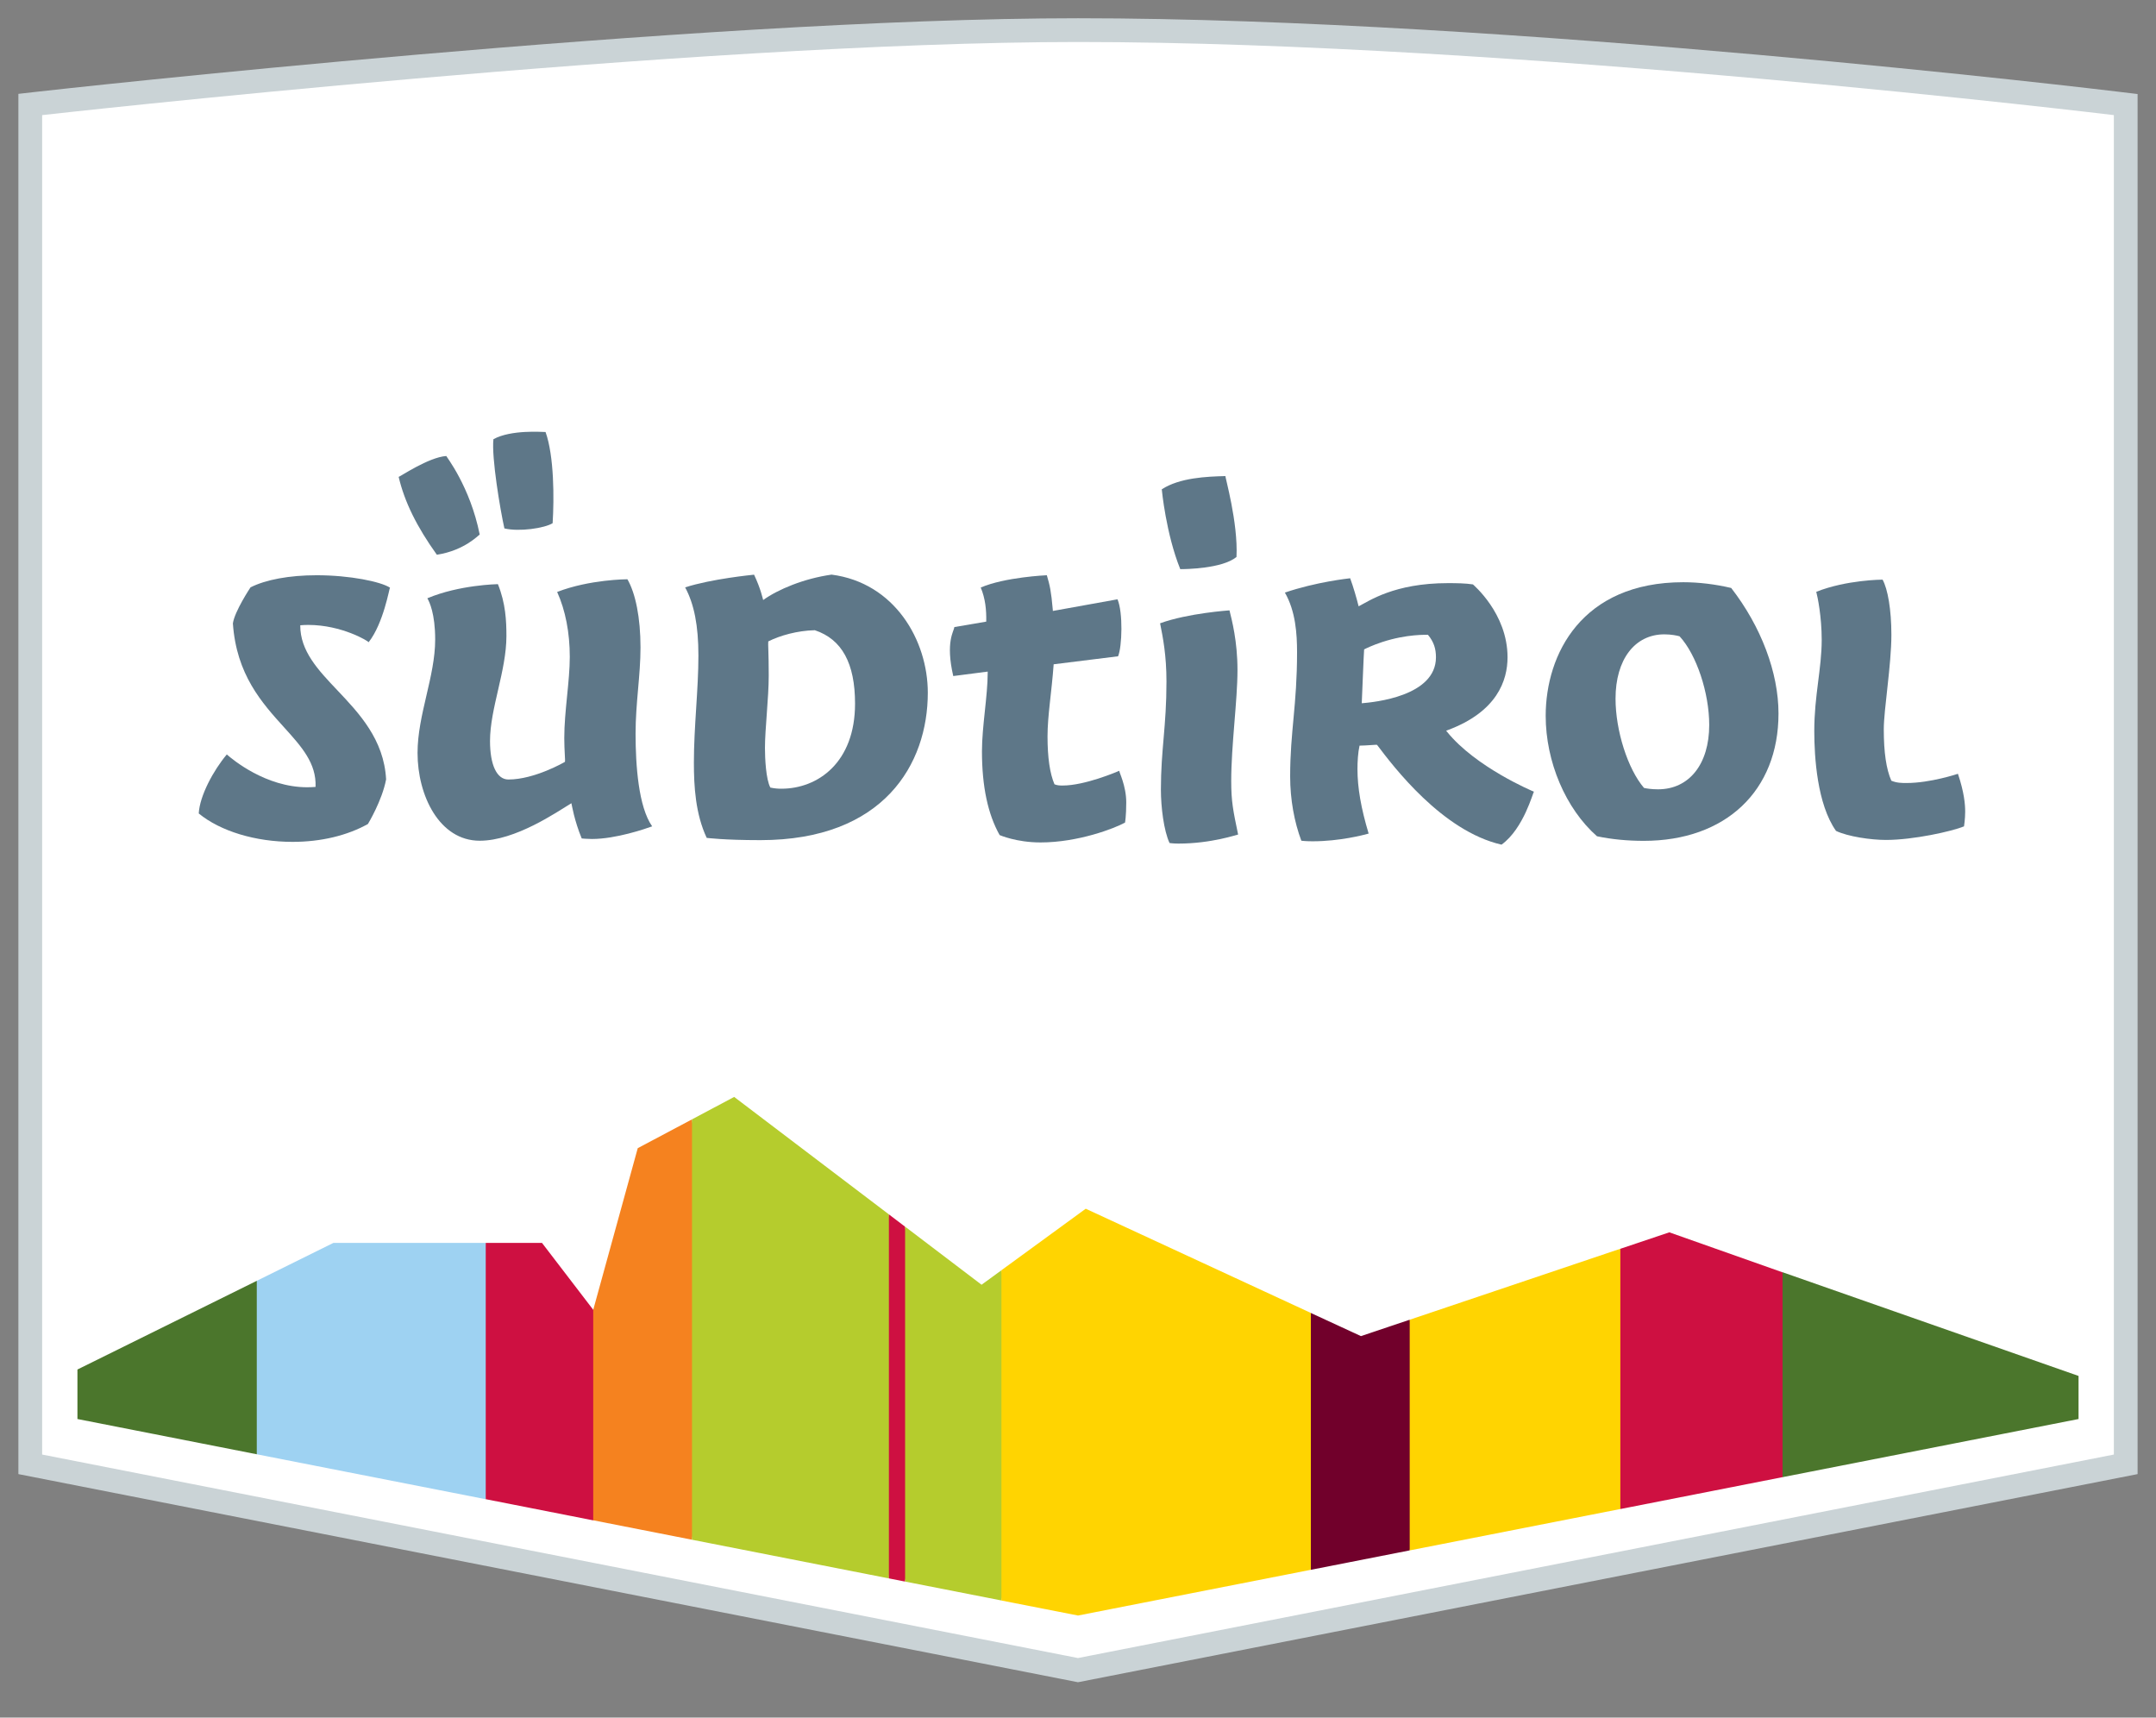 <?xml version="1.0" encoding="UTF-8" standalone="no"?>
<!DOCTYPE svg PUBLIC "-//W3C//DTD SVG 1.1//EN" "http://www.w3.org/Graphics/SVG/1.1/DTD/svg11.dtd">
<svg xmlns="http://www.w3.org/2000/svg" xmlns:xlink="http://www.w3.org/1999/xlink" version="1.1" width="217.26pt" height="173.073pt" viewBox="0 0 217.26 173.073">
<rect x="0" y="0" width="217.26" height="173.073" fill="#808080" stroke="none"/>
<g enable-background="new">
<g id="Layer-1" data-name="Ebene 1">
<clipPath id="cp0">
<path transform="matrix(1,0,0,-1,0,173.073)" d="M 1.834 1.846 L 215.419 1.846 L 215.419 171.233 L 1.834 171.233 Z "/>
</clipPath>
<g clip-path="url(#cp0)">
<path transform="matrix(1,0,0,-1,1.853,148.537)" d="M 0 0 L 0 139.08 L 2.126 139.32 C 2.781 139.396 68.196 146.698 106.792 146.698 C 150.068 146.698 210.84 139.39 211.447 139.314 L 213.551 139.062 L 213.551 0 L 106.775 -20.972 Z " fill="#cad3d6"/>
<path transform="matrix(1,0,0,-1,108.644,4.232)" d="M 0 0 C 43.632 0 104.369 -7.367 104.369 -7.367 L 104.369 -142.334 L -.018 -162.839 L -104.397 -142.334 L -104.397 -7.367 C -104.397 -7.367 -38.912 0 0 0 " fill="#ffffff"/>
<path transform="matrix(1,0,0,-1,7.803,137.998)" d="M 0 0 L 0 -4.988 L 18.074 -8.54 L 21.574 .199 L 18.074 8.938 Z " fill="#4b762c"/>
<path transform="matrix(1,0,0,-1,33.599,125.239)" d="M 0 0 L -7.723 -3.821 L -7.723 -21.3 L 15.346 -25.827 L 18.221 -13.278 L 15.346 0 Z " fill="#9ed2f2"/>
<path transform="matrix(1,0,0,-1,59.779,131.979)" d="M 0 0 L -5.164 6.741 L -10.831 6.741 L -10.831 -19.085 L 0 -21.218 L 2.903 -9.049 Z " fill="#ce1041"/>
<path transform="matrix(1,0,0,-1,69.734,155.149)" d="M 0 0 L 2.722 21.183 L 0 42.358 L -5.468 39.455 L -9.954 23.168 L -9.954 1.957 Z " fill="#f5821f"/>
<path transform="matrix(1,0,0,-1,89.573,122.366)" d="M 0 0 L 1.221 -16.848 L 0 -36.68 L -19.839 -32.784 L -19.839 9.575 L -15.592 11.836 Z " fill="#b5cc2d"/>
<path transform="matrix(1,0,0,-1,89.573,122.366)" d="M 0 0 L 0 -36.68 L 1.629 -37.001 L 4.369 -18.84 L 1.629 -1.238 Z " fill="#ce1041"/>
<path transform="matrix(1,0,0,-1,100.916,127.996)" d="M 0 0 L -2.004 -1.46 L -9.709 4.394 L -9.709 -31.37 L 0 -33.274 L 3.365 -15.381 Z " fill="#b5cc2d"/>
<path transform="matrix(1,0,0,-1,132.098,158.178)" d="M 0 0 L 2.155 14.125 L 0 25.879 L -22.689 36.382 L -31.184 30.184 L -31.184 -3.097 L -23.467 -4.609 Z " fill="#ffd401"/>
<path transform="matrix(1,0,0,-1,142.055,156.223)" d="M 0 0 L 2.985 11.864 L 0 23.244 L -4.913 21.591 L -9.96 23.922 L -9.96 -1.957 Z " fill="#71002b"/>
<path transform="matrix(1,0,0,-1,163.279,152.054)" d="M 0 0 L 3.213 13.278 L 0 26.224 L -21.223 19.073 L -21.223 -4.171 Z " fill="#ffd401"/>
<path transform="matrix(1,0,0,-1,179.627,148.844)" d="M 0 0 L 3.54 10.328 L 0 20.639 L -11.409 24.67 L -16.345 23.011 L -16.345 -3.213 Z " fill="#ce1041"/>
<path transform="matrix(1,0,0,-1,179.627,128.194)" d="M 0 0 L 0 -20.651 L 29.828 -14.792 L 29.828 -10.451 Z " fill="#4b762c"/>
<path transform="matrix(1,0,0,-1,29.486,84.83)" d="M 0 0 C -3.739 0 -7.273 1.069 -9.458 2.862 C -9.365 4.638 -7.986 7.197 -6.631 8.81 C -6.07 8.313 -2.723 5.503 1.472 5.503 C 1.747 5.503 2.027 5.515 2.313 5.538 C 2.407 7.927 .905 9.586 -.83 11.508 C -3.097 14.008 -5.661 16.848 -6.018 22.012 C -5.848 23.227 -4.259 25.622 -4.241 25.645 C -2.711 26.422 -.328 26.866 2.424 26.866 C 5.794 26.866 8.879 26.218 9.814 25.616 C 9.755 25.616 9.165 22.012 7.658 20.113 C 7.664 20.212 4.965 21.86 1.577 21.86 C 1.308 21.86 1.045 21.848 .771 21.825 C .759 19.231 2.57 17.321 4.486 15.299 C 6.7 12.963 9.206 10.316 9.422 6.297 C 9.025 4.171 7.605 1.823 7.588 1.799 C 5.502 .637 2.862 0 0 0 " fill="#5e7788"/>
<path transform="matrix(1,0,0,-1,48.339,84.715)" d="M 0 0 C -4.066 0 -6.263 4.557 -6.263 8.844 C -6.263 12.688 -4.486 16.543 -4.486 20.276 C -4.486 22.882 -5.071 24.085 -5.275 24.43 C -2.044 25.791 1.799 25.85 1.834 25.855 C 2.617 23.922 2.693 22.134 2.693 20.622 C 2.693 17.128 1.04 13.313 1.04 10.054 C 1.04 7.624 1.729 6.169 2.892 6.169 C 5.538 6.169 8.558 7.927 8.587 7.945 C 8.64 8.056 8.523 9.066 8.523 10.346 C 8.523 13.044 9.078 16.059 9.078 18.524 C 9.078 20.96 8.64 23.221 7.805 25.067 C 11.076 26.334 14.844 26.346 14.885 26.346 C 15.703 24.933 16.205 22.473 16.205 19.476 C 16.205 16.649 15.708 13.886 15.708 10.79 C 15.708 7.594 16 3.412 17.379 1.449 C 16.725 1.209 13.728 .175 11.31 .175 C 10.872 .175 10.334 .222 10.281 .228 C 9.528 2.044 9.282 3.627 9.241 3.779 C 7.764 2.886 3.61 0 0 0 M -4.317 28.817 C -6.344 31.645 -7.571 34.139 -8.167 36.663 C -8.056 36.663 -5.135 38.649 -3.365 38.766 C -3.406 38.754 -.97 35.71 0 30.856 C -.053 30.856 -1.513 29.244 -4.317 28.817 M 2.489 31.469 C 2.068 33.345 1.18 38.625 1.384 40.46 C 3.166 41.436 6.28 41.184 6.636 41.184 C 7.506 38.754 7.506 34.443 7.349 31.995 C 6.531 31.487 3.978 31.113 2.489 31.469 " fill="#5e7788"/>
<path transform="matrix(1,0,0,-1,76.624,84.656)" d="M 0 0 C -3.687 0 -5.398 .228 -5.41 .228 C -6.543 2.646 -6.701 5.421 -6.701 7.81 C -6.701 11.432 -6.245 15.165 -6.245 18.6 C -6.245 21.603 -6.672 23.788 -7.583 25.47 C -4.913 26.329 -.847 26.726 -.637 26.749 C .035 25.33 .233 24.348 .28 24.196 C 1.775 25.265 4.369 26.358 7.173 26.755 C 13.529 25.931 16.871 20.142 16.871 14.85 C 16.871 7.67 12.437 0 0 0 M 5.467 21.153 C 3.721 21.112 1.962 20.615 .794 20.025 C .759 19.728 .841 18.921 .841 16.579 C .841 14.33 .461 11.216 .461 9.282 C .461 8.249 .555 6.145 1.004 5.298 C 1.431 5.205 1.77 5.182 2.114 5.182 C 5.806 5.182 9.539 7.833 9.539 13.751 C 9.539 17.817 8.219 20.236 5.502 21.147 Z " fill="#5e7788"/>
<path transform="matrix(1,0,0,-1,104.852,84.888)" d="M 0 0 C -2.43 0 -4.101 .736 -4.119 .742 C -5.304 2.856 -5.9 5.637 -5.9 9.189 C -5.9 11.684 -5.322 14.768 -5.322 17.099 L -5.322 17.215 L -8.792 16.766 C -9.598 20.236 -8.716 21.281 -8.681 21.702 L -5.468 22.251 C -5.444 23.437 -5.562 24.582 -6.023 25.686 C -3.587 26.737 .596 26.924 .637 26.924 C .94 25.896 1.069 25.359 1.238 23.443 L 1.244 23.326 L 7.758 24.5 C 8.325 23.191 8.225 19.716 7.816 18.758 L 1.326 17.952 C 1.116 15.089 .707 12.758 .707 10.69 C .707 8.57 .94 6.946 1.408 5.859 C 1.717 5.736 1.951 5.736 2.249 5.736 C 4.457 5.736 7.687 7.109 7.939 7.22 C 7.898 7.121 8.64 5.713 8.64 4.042 C 8.64 2.623 8.517 2.009 8.517 2.003 C 7.472 1.419 3.786 0 0 0 " fill="#5e7788"/>
<path transform="matrix(1,0,0,-1,118.76,85.003)" d="M 0 0 C -.561 0 -.906 .058 -.906 .058 C -1.484 1.303 -1.776 3.674 -1.776 5.444 C -1.776 9.475 -1.215 11.789 -1.215 16.322 C -1.215 18.979 -1.572 20.767 -1.858 22.198 C .964 23.221 5.094 23.495 5.135 23.501 C 5.368 22.549 5.941 20.405 5.941 17.484 C 5.941 14.405 5.31 9.913 5.31 6.303 C 5.31 4.229 5.503 3.324 6.005 .911 C 5.917 .911 3.312 0 0 0 M .175 27.655 C -1.268 31.224 -1.683 35.652 -1.688 35.699 C .128 36.873 2.845 36.984 4.731 37.031 C 4.662 37.001 6.011 32.381 5.842 28.881 C 4.398 27.69 .666 27.655 .245 27.655 Z " fill="#5e7788"/>
<path transform="matrix(1,0,0,-1,151.308,85.111)" d="M 0 0 C -5.988 1.373 -10.918 7.904 -12.542 10.054 C -12.56 10.06 -12.595 10.065 -12.642 10.065 C -12.899 10.065 -13.542 9.989 -14.307 9.978 C -14.464 9.283 -14.517 8.348 -14.517 7.624 C -14.517 5.754 -14.161 3.68 -13.39 1.116 C -13.903 .97 -16.334 .339 -19.033 .339 C -19.769 .339 -20.172 .397 -20.172 .397 C -20.878 2.272 -21.299 4.539 -21.299 6.875 C -21.299 11.415 -20.604 14.032 -20.604 19.4 C -20.604 21.211 -20.744 23.519 -21.831 25.4 C -18.653 26.48 -15.446 26.819 -15.253 26.843 C -14.926 25.96 -14.599 24.816 -14.4 24.016 C -13.354 24.541 -10.825 26.352 -5.404 26.352 C -4.545 26.352 -3.64 26.34 -2.88 26.224 C -2.898 26.218 .607 23.338 .607 18.88 C .607 16.556 -.438 13.389 -5.445 11.532 L -5.579 11.479 L -5.486 11.368 C -2.583 7.787 3.107 5.404 3.271 5.333 C 3.178 5.322 2.249 1.624 0 0 M -12.022 20.417 C -12.998 20.096 -13.664 19.769 -13.845 19.675 C -13.875 19.488 -14.073 14.4 -14.084 14.248 C -12.84 14.353 -6.607 14.943 -6.607 18.88 C -6.607 19.728 -6.812 20.423 -7.414 21.147 C -7.56 21.135 -9.499 21.241 -12.022 20.417 " fill="#5e7788"/>
<path transform="matrix(1,0,0,-1,165.643,84.727)" d="M 0 0 C -1.653 0 -3.242 .152 -4.714 .461 C -7.88 3.242 -9.884 7.991 -9.884 12.595 C -9.884 18.805 -6.25 26.06 3.984 26.06 C 5.526 26.06 7.197 25.861 8.81 25.481 C 11.817 21.603 13.576 16.97 13.576 12.828 C 13.576 5.036 8.249 0 0 0 M 2.08 20.808 C -.911 20.808 -2.845 18.267 -2.845 14.33 C -2.845 11.099 -1.612 7.238 .023 5.333 C .286 5.269 .818 5.193 1.443 5.193 C 4.574 5.193 6.595 7.734 6.595 11.672 C 6.595 14.926 5.31 18.764 3.61 20.609 C 3.382 20.68 2.763 20.808 2.08 20.808 " fill="#5e7788"/>
<path transform="matrix(1,0,0,-1,190.052,84.636)" d="M 0 0 C -1.53 0 -3.838 .339 -5.036 .911 C -6.94 3.599 -7.227 8.371 -7.227 10.977 C -7.227 14.54 -6.479 17.262 -6.479 20.16 C -6.479 22.508 -6.894 24.512 -7.027 25.003 C -3.984 26.212 -.386 26.229 -.345 26.229 C .175 25.295 .543 23.204 .543 20.674 C .543 17.636 -.223 13.144 -.223 11.152 C -.223 8.815 .029 7.121 .537 5.97 C 1.081 5.737 1.606 5.737 2.079 5.737 C 4.463 5.737 7.22 6.654 7.249 6.666 C 7.886 4.773 7.979 3.569 7.979 2.839 C 7.979 2.109 7.862 1.373 7.862 1.367 C 6.642 .865 2.751 0 0 0 " fill="#5e7788"/>
</g>
</g>
</g>
</svg>
